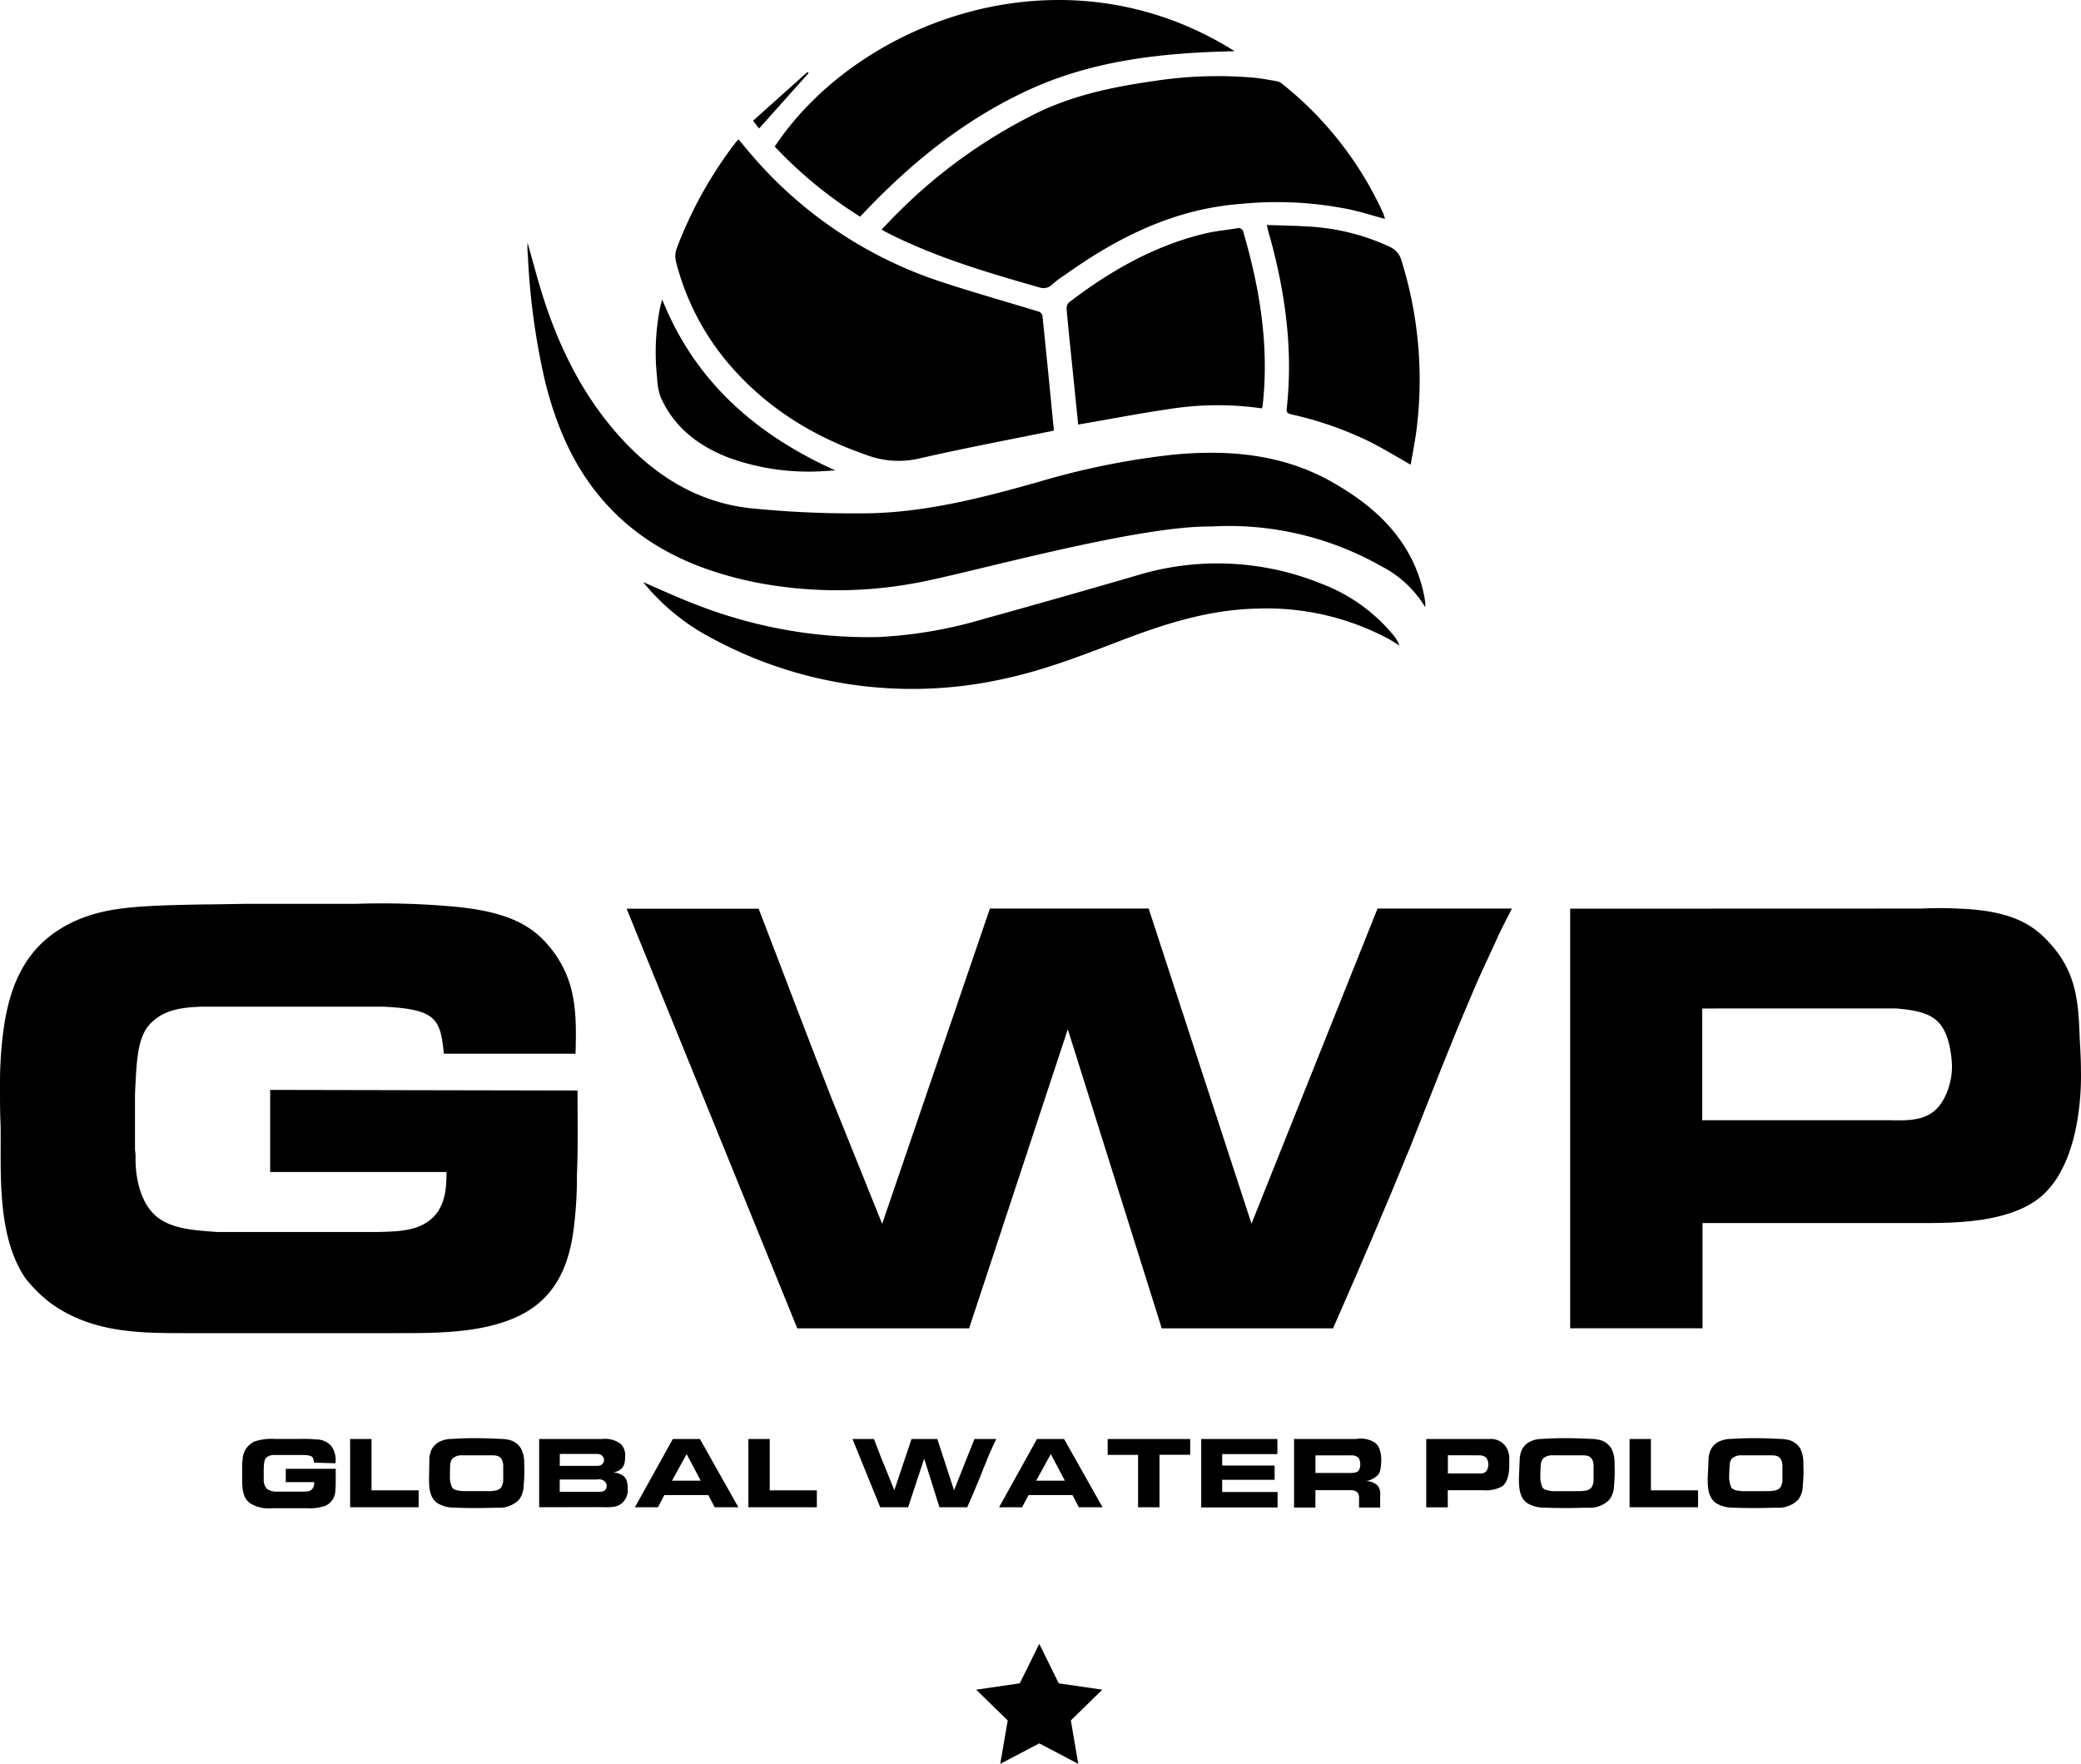 <svg xmlns="http://www.w3.org/2000/svg" viewBox="0 0 342.24 290.06"><title>GWP_LOGO_black</title><g id="Layer_2" data-name="Layer 2"><g id="Layer_1-2" data-name="Layer 1"><path d="M73,173.27c-.59-5.67-1.17-7.33-10.07-7.73H33.34c-2.74.1-5.67.3-7.92,2.16-2.74,2.15-2.93,5.76-3.22,12.32v9.09a7,7,0,0,1,.09,1.37c0,1,0,6.26,3.13,9.29,2.54,2.34,6.36,2.54,10.37,2.83h26.1c4.21-.09,7.92-.19,10.17-3.42,1.27-2.05,1.37-4.2,1.37-6.45h-29v-13.5l50.55.1c0,4.6.1,9.19-.1,13.89a64.83,64.83,0,0,1-.39,7.62c-.68,7-3,13-10,15.94-5.77,2.45-12.91,2.45-19.07,2.45H30.31c-7.72,0-15.45-.1-22.19-5.09a23.46,23.46,0,0,1-3.92-3.91c-4.79-7-4-17.5-4.1-25.23C0,183,0,180.9,0,178.74A66.42,66.42,0,0,1,.49,170C1.56,161.44,4.6,154.69,13,151.17c4.89-2,9.88-2.25,20.44-2.44,2.74,0,5.48-.1,8.21-.1H58.57a131.33,131.33,0,0,1,16.43.49c9,.88,12.71,3.32,15.44,6.65,4.4,5.38,4.4,11,4.21,17.5Z"/><path d="M162.8,149.41h26.11l16.91,51.82,20.73-51.82h22.1c-1,2-2,3.82-2.83,5.77-1.37,2.93-2.74,5.87-4,8.9-3.43,8-6.56,16.13-9.78,24.25-4.11,10.07-8.41,20.14-12.81,30.11H191.06l-15.45-49.18-16.23,49.18H131.12l-28.06-69h21.71c4,10.37,7.92,20.83,12,31.19,2.74,6.85,5.58,13.79,8.31,20.63Z"/><path d="M316.12,149.41a55.52,55.52,0,0,1,5.77,0c9.09.29,12.71,2.74,15.54,6.06,4.11,4.7,4.4,9.49,4.6,15.35.1,1.76.2,3.43.2,5.19,0,.68.58,15.25-7,21.12-5.19,3.91-13.5,4-19.36,4H280v17.3H258.23v-69Zm-36.18,16.43v18.38h30.9c4.2.1,7.14-.1,9-3.81a11.37,11.37,0,0,0,1.18-5.09c0-.29-.1-5.08-2.25-7.23-1.57-1.66-4.21-2-6.85-2.25Z"/><path d="M51.63,240.52c-.09-.92-.19-1.19-1.63-1.25H45.18a2,2,0,0,0-1.28.35c-.45.34-.48.93-.53,2v1.47a.9.9,0,0,1,0,.23,2.19,2.19,0,0,0,.51,1.5,2.65,2.65,0,0,0,1.68.47h4.24c.68,0,1.29,0,1.65-.56a1.84,1.84,0,0,0,.23-1H47v-2.19l8.21,0c0,.74,0,1.49,0,2.25a10.3,10.3,0,0,1-.06,1.24,2.79,2.79,0,0,1-1.62,2.59,8.13,8.13,0,0,1-3.1.4h-5.7a5.71,5.71,0,0,1-3.61-.83,3.57,3.57,0,0,1-.63-.63c-.78-1.15-.65-2.85-.67-4.1,0-.34,0-.67,0-1a9.8,9.8,0,0,1,.08-1.43,3.36,3.36,0,0,1,2-3,9,9,0,0,1,3.32-.4h4.08a20,20,0,0,1,2.67.08,3.26,3.26,0,0,1,2.51,1.08,3.88,3.88,0,0,1,.68,2.84Z"/><path d="M61.1,236.64v8.44h7.75v2.78H57.58V236.64Z"/><path d="M70.62,239.79c0-.17,0-.35.08-.52a2.94,2.94,0,0,1,1.38-2.08,4.55,4.55,0,0,1,1.8-.55c1.37-.07,2.73-.14,4.11-.14,1.62,0,3.24.07,4.88.14l.52.08a3.11,3.11,0,0,1,2.31,1.51,5.05,5.05,0,0,1,.51,2.26c0,.81.06,1.6,0,2.41,0,.53-.07,1-.1,1.59a3.8,3.8,0,0,1-.78,2.16A4.51,4.51,0,0,1,82,247.94c-1.11,0-2.24.05-3.37.05-1.29,0-2.56,0-3.84-.07a5.23,5.23,0,0,1-2.85-.73c-1.35-.94-1.38-2.68-1.38-4.11Zm10.12,5.42c.73-.07,1.4-.13,1.75-.73a2.35,2.35,0,0,0,.27-1V241a2.55,2.55,0,0,0-.11-.68c-.27-.89-.92-1-1.81-1H76a2.34,2.34,0,0,0-1.4.38,1.1,1.1,0,0,0-.36.42,2,2,0,0,0-.19.62A18.61,18.61,0,0,0,74,242.6a4.09,4.09,0,0,0,.35,2c.28.4.85.53,1.81.61Z"/><path d="M88.67,247.86V236.64H99a4.31,4.31,0,0,1,3,.74,2.53,2.53,0,0,1,.81,2.12c0,1.24-.28,1.77-.74,2.13a3,3,0,0,1-1.18.51,3.1,3.1,0,0,1,1.54.51c.51.36.81.9.81,2.24a2.78,2.78,0,0,1-.67,2,2.1,2.1,0,0,1-.52.47c-.68.48-1.52.53-3.14.48Zm3.38-2.53h6.72c.44-.08.78-.17.94-.6a1.54,1.54,0,0,0,.06-.38,1,1,0,0,0-.21-.62,1.37,1.37,0,0,0-1.33-.43H92.05Zm0-4.27h5.84c.51,0,.94,0,1.24-.38a1,1,0,0,0,.21-.59.93.93,0,0,0-.21-.57c-.3-.41-.68-.41-1.16-.43H92.07Z"/><path d="M115.11,236.64l6.32,11.22h-3.89l-1.05-2h-7.23l-1.06,2h-3.78l6.23-11.22Zm-4.59,6.85h4.72l-2.32-4.37Z"/><path d="M126.59,236.64v8.44h7.75v2.78H123.08V236.64Z"/><path d="M149.91,236.64h4.24l2.75,8.42,3.36-8.42h3.59c-.15.32-.31.62-.46.94-.22.48-.44.95-.65,1.45-.55,1.3-1.06,2.62-1.59,3.94-.66,1.63-1.36,3.27-2.08,4.89H154.5l-2.51-8-2.64,8h-4.59l-4.56-11.22h3.53c.65,1.69,1.29,3.39,2,5.07.45,1.11.91,2.24,1.35,3.35Z"/><path d="M175,236.64l6.32,11.22h-3.89l-1.05-2h-7.22l-1.07,2h-3.78l6.23-11.22Zm-4.59,6.85h4.72l-2.32-4.37Z"/><path d="M195.74,236.64v2.59h-5.05v8.63h-3.52v-8.61h-5v-2.61Z"/><path d="M210.08,236.64v2.48H201V241h8.62v2.35H201v2h9.11v2.54H197.55V236.64Z"/><path d="M223,236.64a4.34,4.34,0,0,1,3.14.61,2.65,2.65,0,0,1,.56.63,5,5,0,0,1,.46,2.24,7.4,7.4,0,0,1-.22,1.86,2.34,2.34,0,0,1-.27.51,3.56,3.56,0,0,1-2.45,1.11,2.76,2.76,0,0,1,2.37.72,2.29,2.29,0,0,1,.39,1.59v2h-3.47v-1.51a1.67,1.67,0,0,0-.19-.89,1.43,1.43,0,0,0-1.12-.46h-5.87v2.86h-3.51V236.64Zm-6.66,5.58h5.5a3.22,3.22,0,0,0,1.35-.17c.51-.29.52-1.1.52-1.18a2.13,2.13,0,0,0-.3-1.16,1.74,1.74,0,0,0-1.27-.38h-5.8Z"/><path d="M244,236.64h.94a3,3,0,0,1,2.52,1,3.5,3.5,0,0,1,.75,2.49c0,.29,0,.56,0,.85,0,.11.09,2.47-1.14,3.43a5.53,5.53,0,0,1-3.15.65H238.1v2.81h-3.54V236.64Zm-5.88,2.67v3h5c.68,0,1.16,0,1.46-.62a1.83,1.83,0,0,0,.19-.83,2,2,0,0,0-.36-1.17,1.78,1.78,0,0,0-1.11-.37Z"/><path d="M249.94,239.79c0-.17.05-.35.08-.52a2.93,2.93,0,0,1,1.39-2.08,4.45,4.45,0,0,1,1.79-.55c1.37-.07,2.73-.14,4.11-.14,1.62,0,3.24.07,4.88.14l.52.08a3.11,3.11,0,0,1,2.31,1.51,5.05,5.05,0,0,1,.51,2.26c0,.81.06,1.6,0,2.41,0,.53-.06,1-.1,1.59a3.8,3.8,0,0,1-.78,2.16,4.51,4.51,0,0,1-3.41,1.29c-1.11,0-2.24.05-3.37.05s-2.56,0-3.84-.07a5.23,5.23,0,0,1-2.85-.73c-1.34-.94-1.38-2.68-1.38-4.11Zm10.12,5.42c.73-.07,1.4-.13,1.75-.73a2.35,2.35,0,0,0,.27-1V241a2.55,2.55,0,0,0-.11-.68c-.27-.89-.92-1-1.81-1h-4.8a2.34,2.34,0,0,0-1.4.38,1.1,1.1,0,0,0-.36.42,2,2,0,0,0-.19.62,18.61,18.61,0,0,0-.08,1.87,4.09,4.09,0,0,0,.35,2c.28.4.86.53,1.81.61Z"/><path d="M271.51,236.64v8.44h7.75v2.78H268V236.64Z"/><path d="M281,239.79c0-.17,0-.35.08-.52a2.91,2.91,0,0,1,1.38-2.08,4.55,4.55,0,0,1,1.8-.55c1.36-.07,2.73-.14,4.11-.14,1.62,0,3.24.07,4.88.14l.52.08a3.14,3.14,0,0,1,2.31,1.51,5,5,0,0,1,.5,2.26c0,.81.07,1.6,0,2.41,0,.53-.07,1-.1,1.59a3.8,3.8,0,0,1-.78,2.16,4.52,4.52,0,0,1-3.41,1.29c-1.12,0-2.24.05-3.37.05-1.29,0-2.56,0-3.84-.07a5.21,5.21,0,0,1-2.85-.73c-1.35-.94-1.38-2.68-1.38-4.11Zm10.12,5.42c.73-.07,1.4-.13,1.75-.73a2.5,2.5,0,0,0,.27-1V241a3,3,0,0,0-.11-.68c-.28-.89-.93-1-1.82-1h-4.79a2.34,2.34,0,0,0-1.4.38,1.15,1.15,0,0,0-.37.42,2.76,2.76,0,0,0-.19.62c0,.39-.06,1-.08,1.87a4.34,4.34,0,0,0,.35,2c.29.4.86.53,1.81.61Z"/><polygon points="170.92 270.32 174.12 276.82 181.29 277.86 176.11 282.92 177.33 290.06 170.92 286.69 164.5 290.06 165.73 282.92 160.54 277.86 167.71 276.82 170.92 270.32"/><path d="M173.29,70.82c-7.45,1.52-14.82,2.9-22.13,4.58a15,15,0,0,1-8.69-.59c-8.65-3-16.25-7.65-22.31-14.62a41.67,41.67,0,0,1-9-17.22,3.72,3.72,0,0,1,.12-2.09,67.8,67.8,0,0,1,9.56-17.26c.17-.22.37-.42.61-.71L123.2,25a69.67,69.67,0,0,0,32,21.48c5.19,1.7,10.46,3.18,15.68,4.78a.92.92,0,0,1,.56.64q.95,9.2,1.83,18.39C173.32,70.39,173.3,70.54,173.29,70.82Z"/><path d="M234.39,99.85a17.93,17.93,0,0,0-7.23-6.74,50.79,50.79,0,0,0-28-6.53c-12.51-.13-40.46,7.87-48.56,9.29a70.31,70.31,0,0,1-26.54-.14c-10-2.07-18.89-6.14-25.54-14.22-4.57-5.55-7.2-12-8.91-18.94a114.22,114.22,0,0,1-2.78-20.24c0-.4-.06-.8-.08-1.2s0-.79,0-1.25c.93,3.23,1.73,6.41,2.75,9.52,2.79,8.5,6.78,16.34,12.92,22.95,5.67,6.1,12.51,10.26,20.84,11.21a167.09,167.09,0,0,0,18,.86c10.15.07,19.89-2.45,29.57-5.18A125.69,125.69,0,0,1,193,74.76c9.1-.85,17.94-.1,26.07,4.51,4.95,2.81,9.36,6.26,12.32,11.26a23.53,23.53,0,0,1,3,8.46A6.29,6.29,0,0,1,234.39,99.85Z"/><path d="M227.78,36c-1.95-.53-3.77-1.1-5.63-1.52a60,60,0,0,0-18.08-.95c-10.91.82-20.26,5.47-29,11.73a15.7,15.7,0,0,0-2,1.5,2,2,0,0,1-2.1.51c-8.64-2.46-17.27-5-25.31-9.13l-.68-.39c.91-.93,1.75-1.86,2.65-2.73a86.08,86.08,0,0,1,23.47-16.72c6-2.8,12.37-4.08,18.85-5a68.44,68.44,0,0,1,16.18-.53c1.29.13,2.58.36,3.86.59a1.93,1.93,0,0,1,.85.41A57.76,57.76,0,0,1,227.45,35C227.58,35.31,227.66,35.61,227.78,36Z"/><path d="M141.46,35.63A70.81,70.81,0,0,1,127.41,24.1C141.09,3.52,174.77-9.38,203.05,8.42c-11.75.25-23.2,1.45-33.9,6.38S149.55,27,141.46,35.63Z"/><path d="M105.76,95.72c3,1.3,5.76,2.57,8.56,3.64a77.66,77.66,0,0,0,30.11,5.4,73,73,0,0,0,17.43-3q12.62-3.49,25.2-7.16A45.44,45.44,0,0,1,217.34,96a28.31,28.31,0,0,1,11.75,8.37,6.35,6.35,0,0,1,1.07,1.79c-.54-.33-1.07-.67-1.62-1a42.55,42.55,0,0,0-21.77-5.08c-7.94.16-15.33,2.53-22.64,5.34-6.29,2.42-12.59,4.85-19.22,6.25a69.26,69.26,0,0,1-48.09-6.85,35.77,35.77,0,0,1-9.46-7.27C106.87,97.05,106.42,96.49,105.76,95.72Z"/><path d="M207.48,67.15a51,51,0,0,0-15.16.11c-5,.74-10,1.69-15,2.56q-.59-5.8-1.18-11.57c-.25-2.45-.51-4.9-.72-7.35a1.43,1.43,0,0,1,.32-1.12c6.73-5.16,14-9.34,22.31-11.35,1.75-.43,3.57-.59,5.35-.88a.83.83,0,0,1,1.1.68c2.73,9.37,4.27,18.87,3.13,28.67C207.62,66.93,207.59,67,207.48,67.15Z"/><path d="M208.35,37c2.3.08,4.43.1,6.55.24a36.29,36.29,0,0,1,13.65,3.34,3.49,3.49,0,0,1,1.94,2.28A65.66,65.66,0,0,1,233,70.33c-.23,2-.66,4.08-1,6.09-2.32-1.31-4.51-2.67-6.8-3.81a57.56,57.56,0,0,0-12.71-4.44c-.61-.14-1-.29-.87-1,1.08-9.89-.3-19.53-3-29C208.52,37.86,208.48,37.61,208.35,37Z"/><path d="M108.91,49.26c5.44,13.59,15.52,22.26,28.49,28.11-.74,0-1.47.1-2.2.12a38.5,38.5,0,0,1-15.31-2.21c-5-1.93-9-4.94-11.25-10a10,10,0,0,1-.56-3.06,37.77,37.77,0,0,1,.51-11.81C108.67,50.08,108.78,49.75,108.91,49.26Z"/><path d="M124.84,21.13l-1-1.27,8.93-8L133,12Z"/></g></g></svg>